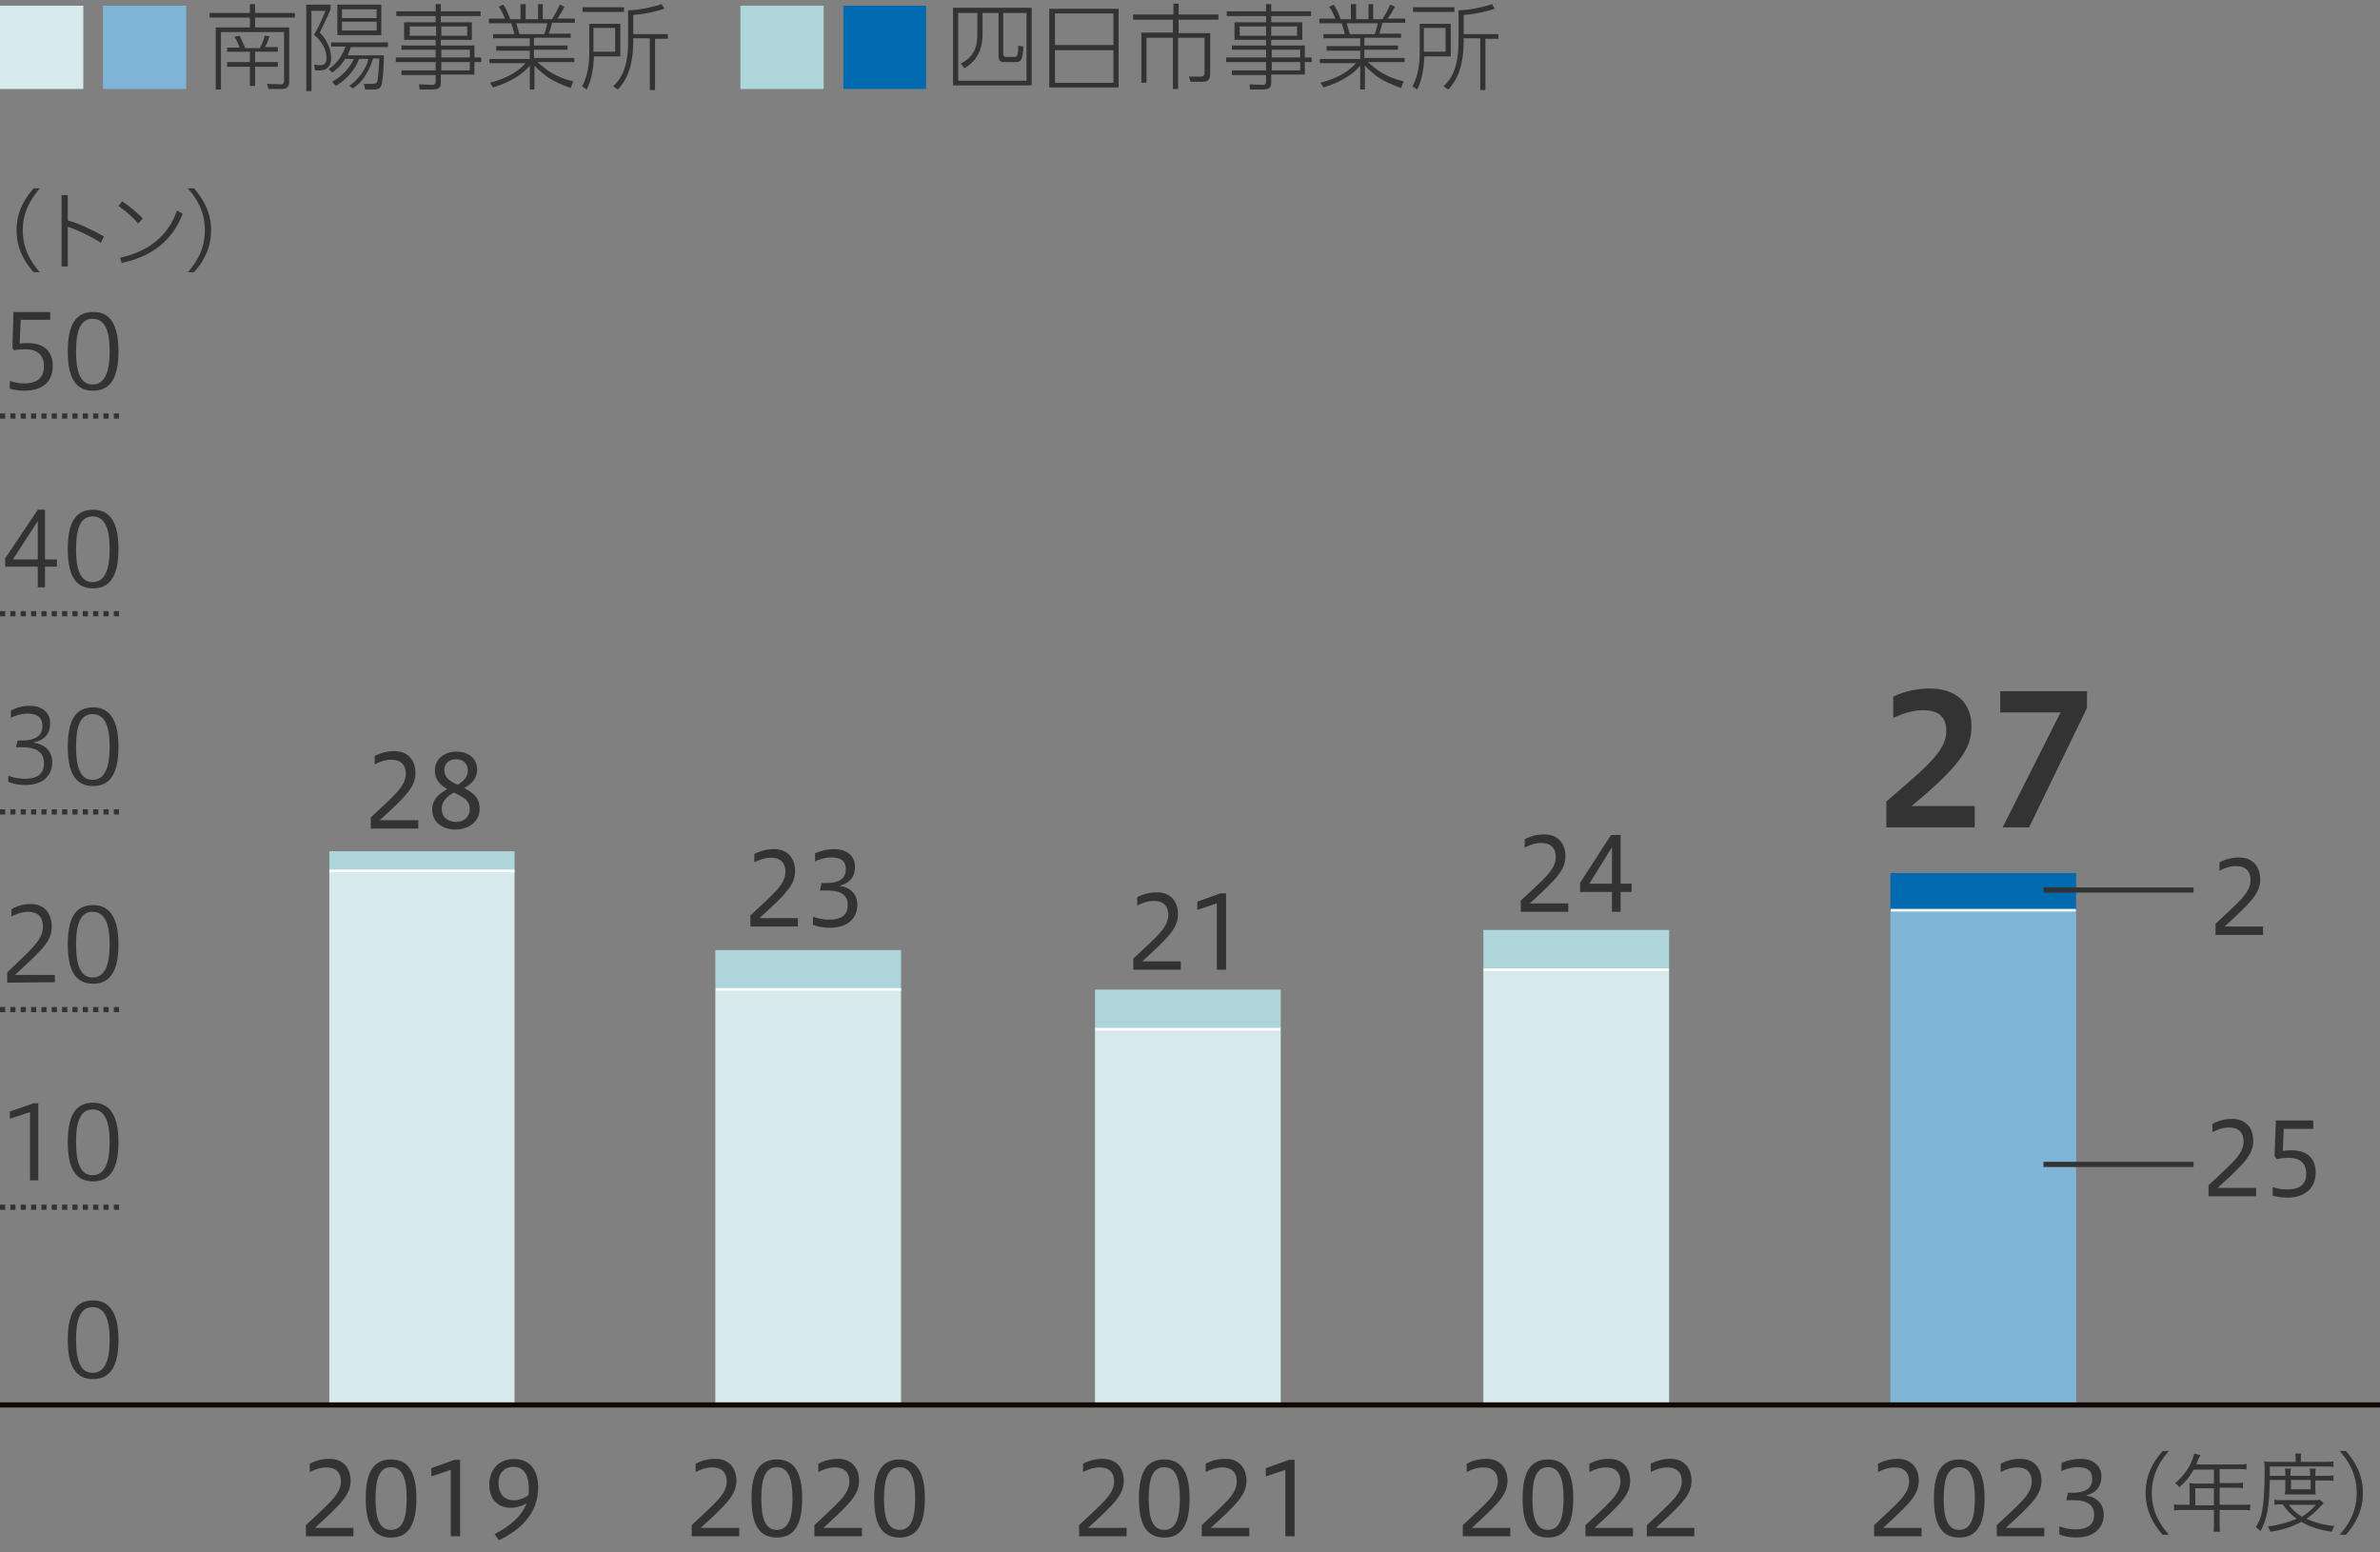 <?xml version="1.0" encoding="UTF-8"?><svg id="a" xmlns="http://www.w3.org/2000/svg" viewBox="0 0 460 300"><rect x="0" y="0" width="460" height="300" fill="#808080" stroke="none"/><rect x="286.701" y="179.71" width="35.9" height="7.622" style="fill:#add5da; stroke-width:0px;"/><rect x="286.701" y="187.332" width="35.9" height="83.84" style="fill:#d6eaec; stroke-width:0px;"/><path d="M286.751,187.4h35.8" style="fill:none; stroke:#fff; stroke-miterlimit:10; stroke-width:.5px;"/><rect x="365.368" y="168.708" width="35.9" height="7.622" style="fill:#006ab0; stroke-width:0px;"/><rect x="365.368" y="175.899" width="35.9" height="95.273" style="fill:#80b4d7; stroke-width:0px;"/><path d="M365.418,175.899h35.8" style="fill:none; stroke:#fff; stroke-miterlimit:10; stroke-width:.5px;"/><path d="M184.2,1.5h15.2v15h-15.2V1.5ZM188.8,2.5h-3.6v13.1h13.2V2.5h-4.5v8q0,.5.6.5h1.5c.3,0,.4,0,.6-.3.1-.2.2-.7.2-1.9l1,.2c-.1,2.5-.4,3-1.5,3h-1.9c-1.1,0-1.4-.2-1.4-1.2V2.5h-3.1v4c0,1.5-.1,4.7-3.5,6.7l-.7-.9c2-1.1,3.2-2.5,3.2-5.6V2.5h-.1Z" style="fill:#333; stroke-width:0px;"/><path d="M216.2,1.7v15.2h-13.4V1.7h13.4ZM203.9,8.7h11.3V2.6h-11.3v6.1ZM203.9,9.7v6.3h11.3v-6.3h-11.3Z" style="fill:#333; stroke-width:0px;"/><path d="M227.8.7v2.1h7.7v1h-7.7v2.6h6.1v7.6c0,.8,0,1.8-1.4,1.8h-2.4l-.3-1h2.3c.6,0,.7-.4.7-.7v-6.8h-5.1v9.9h-1V7.3h-5.1v8.7h-1V6.3h6.1v-2.5h-7.7v-1h7.8V.7h1Z" style="fill:#333; stroke-width:0px;"/><path d="M253.4,3.1h-7.7v1.2h6v3.4h-6v1.1h6.5v2.3h1.3v.9h-1.3v2.4h-6.5v1.6c0,.5,0,1.3-1.6,1.3h-2.5l-.1-1,2.6.1c.4,0,.6-.2.6-.6v-1.3h-6.6v-.9h6.6v-1.6h-7.7v-.9h7.7v-1.5h-6.6v-.8h6.6v-1.1h-6.1v-3.4h6.1v-1.2h-7.6v-.9h7.6V.8h1v1.4h7.7v.9h0ZM244.7,5.1h-5.1v1.8h5.1v-1.8ZM250.7,5.1h-5v1.8h5v-1.8ZM251.3,9.6h-5.5v1.5h5.5v-1.5ZM251.3,12h-5.5v1.6h5.5v-1.6Z" style="fill:#333; stroke-width:0px;"/><path d="M270.8,17c-3.7-1.3-5-2.3-7-4.3v4.6h-.9v-4.6c-1,1.2-3.1,3-7.1,4.2l-.6-.9c3.7-1,5.5-2.3,6.9-3.8h-7v-.8h7.8v-1.6h-6.5v-.9h6.5v-1.5h-7.1v-.8h4.1c-.1-.5-.2-1-.6-2.1h-4.3v-.9h3.1c-.4-1-.8-1.7-1.2-2.3l.9-.4c.6,1,1,1.8,1.3,2.8h2V.8h1v2.9h2.4V.8h.9v2.9h1.8c.5-.8,1-1.7,1.5-2.8l.9.4c-.4.8-.8,1.5-1.4,2.3h3.4v.8h-4.4c-.2.7-.3,1.2-.6,2.1h4.2v.8h-7.1v1.5h6.5v.8h-6.5v1.6h7.8v.8h-7.1c2.4,2.3,4.9,3.3,6.9,3.7l-.5,1.3ZM265.7,6.6c.3-.8.4-1.4.6-2.1h-6c.2.7.3,1.2.6,2.1h4.8Z" style="fill:#333; stroke-width:0px;"/><path d="M280.4,4.6v6.3h-5.1c-.1,2.4-.5,4.7-1.4,6.4l-.9-.6c1.3-2.4,1.4-5.2,1.4-6.4v-5.7h6ZM281.1,1.4v.9h-8v-.9h8ZM279.4,5.4h-4.2v4.6h4.2v-4.6ZM282.9,7.4v.5c0,3.8-.8,7.2-3,9.4l-.9-.6c1.4-1.4,2.9-3.3,2.9-8.7V2c3-.1,5.9-1,6.5-1.2l.5.9c-1.9.6-3.7 1-6,1.2v3.7h6.7v.9h-2.5v9.9h-1V7.4h-3.2Z" style="fill:#333; stroke-width:0px;"/><path d="M143.1,1.1h16.1v16.1h-16.1V1.1Z" style="fill:#add5da; stroke-width:0px;"/><path d="M163,1.1h16v16.1h-16V1.1Z" style="fill:#006ab0; stroke-width:0px;"/><path d="M49.3.8v1.7h7.7v.9h-7.7v1.9h6.6v10.5c0,.5-.1,1.4-1.4,1.4h-2.6l-.3-1,2.7.1c.4,0,.6-.2.6-.6V6.2h-12.2v11.1h-1V5.3h6.6v-1.9h-7.8v-.9h7.8V.8h1ZM46.3,9.2c-.3-.9-.6-1.5-1-2.1l1-.2c.4.8.7,1.4,1.1,2.4h2.8c.4-.6.6-1.2,1-2.4l.9.1c-.3.9-.5,1.5-.9,2.1h2.5v.9h-4.4v2h4.4v.9h-4.4v3.7h-1v-3.7h-4.4v-.9h4.4v-2h-4.4v-.8h2.4Z" style="fill:#333; stroke-width:0px;"/><path d="M63.9.9v.9c-.5,1.2-1.6,3.5-2.1,4.5,2.1,2.1,2.2,4.3,2.2,5,0,1.1-.5,2.3-2.2,2.3h-.9l-.2-1.1,1,.1c.6,0,1.4,0,1.4-1.4s-.6-2.9-2.4-4.5c1.2-2,2-4.1,2.2-4.6h-2.7v15.5h-1V.9h4.7ZM67.5,16.6c2.7-1.9,3.6-4.5,3.7-5.2h-1.8c-.6,1.7-2.1,3.8-4.5,5.2l-.7-.8c3-1.7,4-4,4.2-4.4h-1.7c-1,1.6-2,2.3-2.5,2.6l-.7-.7c.6-.3,2.2-1.4,3.3-4.3h-2.8v-.8h11v.9h-7.2c-.1.4-.3.9-.6,1.6h7c0,1.1-.1,4.1-.4,5.4-.1.7-.4,1.2-1.6,1.2h-1.6l-.3-1.1h1.7c.7,0,.8-.2.9-.4.2-.5.4-3.7.4-4.5h-1.2c-.7,2.4-2,4.6-3.9,5.8l-.7-.5ZM73.7,6.8h-8.5V.9h8.5v5.9ZM72.8,1.8h-6.7v1.7h6.7v-1.7ZM72.8,4.2h-6.7v1.7h6.7v-1.7Z" style="fill:#333; stroke-width:0px;"/><path d="M92.9,3.1h-7.7v1.2h6v3.4h-6v1.1h6.5v2.3h1.3v.9h-1.3v2.4h-6.5v1.6c0,.5,0,1.3-1.6,1.3h-2.5l-.1-1,2.6.1c.4,0,.6-.2.6-.6v-1.3h-6.6v-.9h6.6v-1.6h-7.7v-.9h7.7v-1.5h-6.6v-.8h6.6v-1.1h-6.1v-3.4h6.1v-1.2h-7.6v-.9h7.6V.8h1v1.4h7.7v.9ZM84.3,5.1h-5.1v1.8h5.1v-1.8ZM90.3,5.1h-5v1.8h5v-1.8ZM90.8,9.6h-5.5v1.5h5.5v-1.5ZM90.8,12h-5.5v1.6h5.5v-1.6Z" style="fill:#333; stroke-width:0px;"/><path d="M110.3,17c-3.7-1.3-5-2.3-7-4.3v4.6h-.9v-4.6c-1,1.2-3.1,3-7.1,4.2l-.6-.9c3.7-1,5.5-2.3,6.9-3.8h-7v-.8h7.8v-1.6h-6.5v-.9h6.5v-1.5h-7.1v-.8h4.1c-.1-.5-.2-1-.6-2.1h-4.3v-.9h3.1c-.4-1-.8-1.7-1.2-2.3l.9-.4c.6,1,1,1.8,1.3,2.8h2V.8h1v2.9h2.4V.8h.9v2.9h1.8c.5-.8,1-1.7,1.5-2.8l.9.4c-.4.8-.8,1.5-1.4,2.3h3.4v.8h-4.4c-.2.7-.3,1.2-.6,2.1h4.2v.8h-7.1v1.5h6.5v.8h-6.5v1.6h7.8v.8h-7.1c2.4,2.3,4.9,3.3,6.9,3.7l-.5,1.3ZM105.2,6.6c.3-.8.4-1.4.6-2.1h-6c.2.7.3,1.2.6,2.1h4.8Z" style="fill:#333; stroke-width:0px;"/><path d="M119.9,4.6v6.3h-5.1c-.1,2.4-.5,4.7-1.4,6.4l-.9-.6c1.3-2.4,1.4-5.2,1.4-6.4v-5.7h6ZM120.6,1.4v.9h-8v-.9h8ZM118.9,5.4h-4.2v4.6h4.2v-4.6ZM122.4,7.4v.5c0,3.8-.8,7.2-3,9.4l-.9-.6c1.4-1.4,2.9-3.3,2.9-8.7V2c3-.1,5.9-1,6.5-1.2l.5.9c-1.9.6-3.7 1-6,1.2v3.7h6.7v.9h-2.5v9.9h-1V7.4h-3.2Z" style="fill:#333; stroke-width:0px;"/><path d="M0,1.1h16.1v16.1H0V1.1Z" style="fill:#d6eaec; stroke-width:0px;"/><path d="M19.9,1.1h16.1v16.1h-16.1V1.1Z" style="fill:#80b4d7; stroke-width:0px;"/><rect x="138.254" y="183.6" width="35.9" height="7.6" style="fill:#add5da; stroke-width:0px;"/><rect x="138.254" y="191.2" width="35.9" height="80.3" style="fill:#d6eaec; stroke-width:0px;"/><path d="M138.354,191.2h35.8" style="fill:none; stroke:#fff; stroke-miterlimit:10; stroke-width:.5px;"/><rect x="211.639" y="191.243" width="35.9" height="7.643" style="fill:#add5da; stroke-width:0px;"/><rect x="211.639" y="198.887" width="35.9" height="72.613" style="fill:#d6eaec; stroke-width:0px;"/><path d="M211.689,198.887h35.8" style="fill:none; stroke:#fff; stroke-miterlimit:10; stroke-width:.5px;"/><path d="M394.959,225.016h29" style="fill:none; stroke:#333; stroke-miterlimit:10;"/><path d="M394.959,171.994h29" style="fill:none; stroke:#333; stroke-miterlimit:10;"/><g style="isolation:isolate;"><path d="M282.723,296.876v-2.146c4.271-4.075,6.768-5.869,6.768-8.463,0-1.618-.878-2.691-2.828-2.691-1.17,0-2.301.43-3.179.897v-1.619c1.268-.643,2.457-.936,3.822-.936,2.555,0,4.056,1.696,4.056,4.251,0,2.711-1.91,4.524-6.883,9.088h7.43v1.618h-9.186Z" style="fill:#333; stroke-width:0px;"/><path d="M294.287,289.583c0-5.051,1.481-7.547,4.895-7.547,3.412,0,4.895,2.555,4.895,7.547,0,4.973-1.482,7.547-4.895,7.547-3.413,0-4.895-2.516-4.895-7.547ZM302.203,289.583c0-3.979-.857-6.046-3.021-6.046-2.185,0-3.004,2.067-3.004,6.046,0,3.978.819,6.064,3.004,6.064,2.164,0,3.021-2.087,3.021-6.064Z" style="fill:#333; stroke-width:0px;"/><path d="M306.435,296.876v-2.146c4.271-4.075,6.767-5.869,6.767-8.463,0-1.618-.877-2.691-2.828-2.691-1.17,0-2.301.43-3.178.897v-1.619c1.268-.643,2.457-.936,3.822-.936,2.555,0,4.056,1.696,4.056,4.251,0,2.711-1.911,4.524-6.884,9.088h7.43v1.618h-9.185Z" style="fill:#333; stroke-width:0px;"/><path d="M318.291,296.876v-2.146c4.27-4.075,6.766-5.869,6.766-8.463,0-1.618-.877-2.691-2.827-2.691-1.17,0-2.302.43-3.179.897v-1.619c1.268-.643,2.457-.936,3.822-.936,2.555,0,4.057,1.696,4.057,4.251,0,2.711-1.912,4.524-6.885,9.088h7.43v1.618h-9.184Z" style="fill:#333; stroke-width:0px;"/></g><g style="isolation:isolate;"><path d="M362.219,296.876v-2.146c4.271-4.075,6.768-5.869,6.768-8.463,0-1.618-.878-2.691-2.828-2.691-1.17,0-2.301.43-3.179.897v-1.619c1.268-.643,2.457-.936,3.822-.936,2.555,0,4.056,1.696,4.056,4.251,0,2.711-1.91,4.524-6.883,9.088h7.43v1.618h-9.186Z" style="fill:#333; stroke-width:0px;"/><path d="M373.783,289.583c0-5.051,1.481-7.547,4.895-7.547,3.412,0,4.895,2.555,4.895,7.547,0,4.973-1.482,7.547-4.895,7.547-3.413,0-4.895-2.516-4.895-7.547ZM381.699,289.583c0-3.979-.857-6.046-3.021-6.046-2.185,0-3.004,2.067-3.004,6.046,0,3.978.819,6.064,3.004,6.064,2.164,0,3.021-2.087,3.021-6.064Z" style="fill:#333; stroke-width:0px;"/><path d="M385.931,296.876v-2.146c4.271-4.075,6.767-5.869,6.767-8.463,0-1.618-.877-2.691-2.828-2.691-1.17,0-2.301.43-3.178.897v-1.619c1.268-.643,2.457-.936,3.822-.936,2.555,0,4.056,1.696,4.056,4.251,0,2.711-1.911,4.524-6.884,9.088h7.43v1.618h-9.185Z" style="fill:#333; stroke-width:0px;"/><path d="M398.021,294.965c.702.254,1.833.585,3.081.585,2.633,0,3.646-1.092,3.646-2.769,0-2.048-1.463-2.867-3.842-2.867h-1.54l.312-1.443h.917c2.243,0,3.783-.721,3.783-2.671,0-1.307-.644-2.282-2.827-2.282-1.326,0-2.574.508-3.121.761v-1.56c1.189-.526,2.34-.8,3.725-.8,2.438,0,3.998,1.365,3.998,3.374,0,1.833-.877,3.178-3.003,3.705,2.146.312,3.452,1.638,3.452,3.725,0,2.398-1.717,4.388-5.285,4.388-1.639,0-2.613-.312-3.296-.585v-1.561Z" style="fill:#333; stroke-width:0px;"/></g><g style="isolation:isolate;"><path d="M59.125,296.876v-2.146c4.271-4.075,6.767-5.869,6.767-8.463,0-1.618-.877-2.691-2.828-2.691-1.17,0-2.301.43-3.179.897v-1.619c1.268-.643,2.457-.936,3.822-.936,2.555,0,4.056,1.696,4.056,4.251,0,2.711-1.911,4.524-6.884,9.088h7.43v1.618h-9.185Z" style="fill:#333; stroke-width:0px;"/><path d="M70.688,289.583c0-5.051,1.482-7.547,4.895-7.547s4.895,2.555,4.895,7.547c0,4.973-1.482,7.547-4.895,7.547s-4.895-2.516-4.895-7.547ZM78.605,289.583c0-3.979-.858-6.046-3.022-6.046-2.184,0-3.003,2.067-3.003,6.046,0,3.978.819,6.064,3.003,6.064,2.165,0,3.022-2.087,3.022-6.064Z" style="fill:#333; stroke-width:0px;"/><path d="M87.126,296.876v-12.831l-3.764,1.268v-1.6l4.466-1.599h1.092v14.762h-1.794Z" style="fill:#333; stroke-width:0px;"/><path d="M95.589,296.486c3.12-1.658,5.226-3.472,6.201-6.007-.858.546-1.95.897-3.14.897-2.204,0-4.076-1.424-4.076-4.466,0-2.925,1.813-4.953,4.778-4.953,3.198,0,4.661,2.32,4.661,5.44,0,4.388-2.516,7.82-7.566,10.238l-.858-1.15ZM102.142,288.92c.039-.293.059-.624.059-1.248,0-2.926-1.151-4.212-2.984-4.212-1.619,0-2.867,1.111-2.867,3.139,0,1.892.936,3.315,2.984,3.315.975,0,2.067-.39,2.808-.994Z" style="fill:#333; stroke-width:0px;"/></g><g style="isolation:isolate;"><path d="M133.691,296.876v-2.146c4.271-4.075,6.767-5.869,6.767-8.463,0-1.618-.877-2.691-2.828-2.691-1.17,0-2.301.43-3.179.897v-1.619c1.268-.643,2.457-.936,3.822-.936,2.555,0,4.056,1.696,4.056,4.251,0,2.711-1.911,4.524-6.884,9.088h7.43v1.618h-9.185Z" style="fill:#333; stroke-width:0px;"/><path d="M145.254,289.583c0-5.051,1.482-7.547,4.895-7.547s4.895,2.555,4.895,7.547c0,4.973-1.482,7.547-4.895,7.547s-4.895-2.516-4.895-7.547ZM153.171,289.583c0-3.979-.858-6.046-3.022-6.046-2.184,0-3.003,2.067-3.003,6.046,0,3.978.819,6.064,3.003,6.064,2.165,0,3.022-2.087,3.022-6.064Z" style="fill:#333; stroke-width:0px;"/><path d="M157.402,296.876v-2.146c4.271-4.075,6.767-5.869,6.767-8.463,0-1.618-.877-2.691-2.828-2.691-1.17,0-2.301.43-3.179.897v-1.619c1.268-.643,2.457-.936,3.822-.936,2.555,0,4.056,1.696,4.056,4.251,0,2.711-1.911,4.524-6.884,9.088h7.43v1.618h-9.185Z" style="fill:#333; stroke-width:0px;"/><path d="M168.966,289.583c0-5.051,1.482-7.547,4.895-7.547s4.895,2.555,4.895,7.547c0,4.973-1.482,7.547-4.895,7.547s-4.895-2.516-4.895-7.547ZM176.883,289.583c0-3.979-.858-6.046-3.022-6.046-2.184,0-3.003,2.067-3.003,6.046,0,3.978.819,6.064,3.003,6.064,2.165,0,3.022-2.087,3.022-6.064Z" style="fill:#333; stroke-width:0px;"/></g><g style="isolation:isolate;"><path d="M208.564,296.876v-2.146c4.271-4.075,6.767-5.869,6.767-8.463,0-1.618-.877-2.691-2.828-2.691-1.17,0-2.301.43-3.179.897v-1.619c1.268-.643,2.457-.936,3.822-.936,2.555,0,4.056,1.696,4.056,4.251,0,2.711-1.911,4.524-6.884,9.088h7.43v1.618h-9.185Z" style="fill:#333; stroke-width:0px;"/><path d="M220.127,289.583c0-5.051,1.482-7.547,4.895-7.547s4.895,2.555,4.895,7.547c0,4.973-1.482,7.547-4.895,7.547s-4.895-2.516-4.895-7.547ZM228.044,289.583c0-3.979-.858-6.046-3.022-6.046-2.184,0-3.003,2.067-3.003,6.046,0,3.978.819,6.064,3.003,6.064,2.165,0,3.022-2.087,3.022-6.064Z" style="fill:#333; stroke-width:0px;"/><path d="M232.275,296.876v-2.146c4.271-4.075,6.767-5.869,6.767-8.463,0-1.618-.878-2.691-2.828-2.691-1.17,0-2.301.43-3.179.897v-1.619c1.268-.643,2.457-.936,3.822-.936,2.555,0,4.057,1.696,4.057,4.251,0,2.711-1.911,4.524-6.884,9.088h7.43v1.618h-9.185Z" style="fill:#333; stroke-width:0px;"/><path d="M248.421,296.876v-12.831l-3.764,1.268v-1.6l4.466-1.599h1.092v14.762h-1.794Z" style="fill:#333; stroke-width:0px;"/></g><path d="M63.654,164.5h35.8v3.8h-35.8v-3.8Z" style="fill:#add5da; stroke-width:0px;"/><path d="M63.654,168.3h35.8v103.2h-35.8v-103.2Z" style="fill:#d6eaec; stroke-width:0px;"/><path d="M63.654,168.3h35.8" style="fill:none; stroke:#fff; stroke-miterlimit:10; stroke-width:.5px;"/><g style="isolation:isolate;"><path d="M71.663,160.114v-2.146c4.271-4.075,6.767-5.869,6.767-8.463,0-1.618-.877-2.691-2.828-2.691-1.17,0-2.301.43-3.179.897v-1.619c1.268-.643,2.457-.936,3.822-.936,2.555,0,4.056,1.696,4.056,4.251,0,2.711-1.911,4.525-6.884,9.088h7.43v1.618h-9.185Z" style="fill:#333; stroke-width:0px;"/><path d="M89.739,152.295c1.735.955,2.964,1.813,2.964,3.997,0,2.516-2.125,4.018-4.758,4.018-2.146,0-4.407-1.248-4.407-3.842,0-2.048,1.268-3.022,2.905-3.979-1.443-.857-2.398-1.853-2.398-3.569,0-2.165,1.736-3.666,4.154-3.666,2.632,0,4.017,1.54,4.017,3.451,0,1.755-1.073,2.77-2.477,3.589ZM87.711,153.152c-1.677.956-2.34,1.989-2.34,3.14,0,1.6,1.131,2.535,2.808,2.535,1.58,0,2.613-1.072,2.613-2.418,0-1.502-.643-2.087-3.081-3.257ZM88.433,151.671c1.248-.761,1.989-1.581,1.989-2.711,0-1.346-.819-2.243-2.321-2.243-1.326,0-2.223.878-2.223,2.048s.604,2.028,2.555,2.907Z" style="fill:#333; stroke-width:0px;"/></g><g style="isolation:isolate;"><path d="M145.037,179.05v-2.146c4.271-4.075,6.767-5.869,6.767-8.463,0-1.618-.877-2.691-2.828-2.691-1.17,0-2.301.43-3.179.897v-1.619c1.268-.643,2.457-.936,3.822-.936,2.555,0,4.056,1.696,4.056,4.251,0,2.711-1.911,4.524-6.884,9.088h7.43v1.618h-9.185Z" style="fill:#333; stroke-width:0px;"/><path d="M157.127,177.139c.702.254,1.833.585,3.081.585,2.633,0,3.646-1.092,3.646-2.769,0-2.048-1.462-2.867-3.841-2.867h-1.541l.312-1.443h.917c2.243,0,3.783-.721,3.783-2.671,0-1.307-.644-2.282-2.828-2.282-1.326,0-2.574.508-3.12.761v-1.56c1.189-.526,2.34-.8,3.725-.8,2.438,0,3.998,1.365,3.998,3.374,0,1.833-.877,3.178-3.003,3.705,2.145.312,3.451,1.638,3.451,3.725,0,2.398-1.716,4.388-5.285,4.388-1.638,0-2.613-.312-3.295-.585v-1.561Z" style="fill:#333; stroke-width:0px;"/></g><g style="isolation:isolate;"><path d="M219.037,187.4v-2.146c4.271-4.075,6.767-5.869,6.767-8.463,0-1.618-.877-2.691-2.828-2.691-1.17,0-2.301.43-3.179.897v-1.619c1.268-.643,2.457-.936,3.822-.936,2.555,0,4.056,1.696,4.056,4.251,0,2.711-1.911,4.524-6.884,9.088h7.43v1.618h-9.185Z" style="fill:#333; stroke-width:0px;"/><path d="M235.184,187.4v-12.831l-3.764,1.268v-1.6l4.466-1.599h1.092v14.762h-1.794Z" style="fill:#333; stroke-width:0px;"/></g><g style="isolation:isolate;"><path d="M293.927,176.199v-2.146c4.271-4.075,6.767-5.869,6.767-8.463,0-1.618-.878-2.691-2.828-2.691-1.17,0-2.301.43-3.179.897v-1.619c1.268-.643,2.457-.936,3.822-.936,2.555,0,4.057,1.696,4.057,4.251,0,2.711-1.911,4.524-6.884,9.088h7.43v1.618h-9.185Z" style="fill:#333; stroke-width:0px;"/><path d="M311.555,176.199v-3.822h-6.162v-1.774l5.986-9.243h1.853v9.399h2.126v1.618h-2.126v3.822h-1.677ZM311.555,170.759v-7.04l-4.368,7.04h4.368Z" style="fill:#333; stroke-width:0px;"/></g><g style="isolation:isolate;"><path d="M426.866,231.184v-2.146c4.271-4.075,6.767-5.869,6.767-8.463,0-1.618-.878-2.691-2.828-2.691-1.17,0-2.301.43-3.179.897v-1.619c1.268-.643,2.457-.936,3.822-.936,2.555,0,4.057,1.696,4.057,4.251,0,2.711-1.911,4.524-6.884,9.088h7.43v1.618h-9.185Z" style="fill:#333; stroke-width:0px;"/><path d="M439.268,229.409c.78.272,1.813.448,2.73.448,2.262,0,3.744-.78,3.744-3.042,0-2.028-1.209-3.081-3.394-3.081-.585,0-1.54.078-2.281.292l-.448-.546.253-6.961h7.235v1.638h-5.714l-.176,4.271c.546-.098,1.131-.137,1.657-.137,3.237,0,4.7,1.735,4.7,4.29,0,2.867-1.911,4.856-5.46,4.856-.858,0-1.95-.117-2.848-.371v-1.657Z" style="fill:#333; stroke-width:0px;"/></g><g style="isolation:isolate;"><path d="M428.21,180.665v-2.146c4.271-4.075,6.767-5.869,6.767-8.463,0-1.618-.877-2.691-2.827-2.691-1.17,0-2.302.43-3.179.897v-1.619c1.268-.643,2.457-.936,3.822-.936,2.555,0,4.056,1.696,4.056,4.251,0,2.711-1.911,4.524-6.884,9.088h7.43v1.618h-9.185Z" style="fill:#333; stroke-width:0px;"/></g><g style="isolation:isolate;"><path d="M364.589,159.899v-5.006c7.63-6.615,11.586-9.695,11.586-13.616,0-2.87-1.61-4.025-4.516-4.025-1.891,0-3.745.595-5.74,1.471v-4.096c2.064-1.05,4.76-1.575,7-1.575,5.355,0,8.121,2.976,8.121,7.246,0,3.745-1.295,7-11.586,15.47h12.216v4.131h-17.081Z" style="fill:#333; stroke-width:0px;"/><path d="M387.058,159.899l11.201-22.227h-11.656v-4.095h16.767v3.22l-11.201,23.102h-5.11Z" style="fill:#333; stroke-width:0px;"/></g><path d="M418,296.6c-1.7-1.9-3.3-4.5-3.3-8.1,0-3.5,1.5-6.1,3.3-8.1h1.2c-1.7,1.9-3.3,4.5-3.3,8.1,0,3.5,1.5,6.1,3.3,8.1h-1.2Z" style="fill:#333; stroke-width:0px;"/><path d="M423.2,287.6c0-.3,0-.7-.1-1,.3,0,.8.1,1.2.1h3.6v-2.7h-3.9c-.8,1.4-1.7,2.5-2.8,3.4-.3-.4-.5-.6-.8-.8,1.8-1.4,3.2-3.6,3.7-5.7l1.2.3c-.1.1-.1.2-.2.4-.1.1-.1.2-.2.3l-.3.8-.1.3h8.2c.7,0,1.1,0,1.5-.1v1.1c-.3-.1-.8-.1-1.5-.1h-3.7v2.7h3c.7,0,1.1,0,1.5-.1v1.1c-.4-.1-.9-.1-1.5-.1h-3v3.3h4.2c.8,0,1.3,0,1.7-.1v1.2c-.4-.1-.9-.1-1.7-.1h-4.2v2.7c0,.7,0,1.2.1,1.5h-1.3c.1-.3.1-.8.1-1.5v-2.7h-6c-.7,0-1.3,0-1.7.1v-1.2c.4.1.9.1,1.7.1h1.3v-3.2h0ZM427.9,290.9v-3.3h-3.6v3.3h3.6Z" style="fill:#333; stroke-width:0px;"/><path d="M438.7,286c-.1,5.2-.5,7.5-1.8,9.9-.3-.3-.6-.6-.9-.8.6-1,1-1.8,1.2-3,.3-1.6.5-4,.5-7.6,0-1,0-1.6-.1-2.1.4.1,1.1.1,1.7.1h4.4v-.5c0-.4,0-.7-.1-1.1h1.2c-.1.2-.1.7-.1,1.1v.5h4.5c.9,0,1.5,0,1.8-.1v1.1c-.4-.1-.9-.1-1.7-.1h-10.6v1.8h3v-.3c0-.5,0-.8-.1-1.1h1.2c-.1.3-.1.6-.1,1.1v.3h3.8v-.3c0-.5,0-.8-.1-1.1h1.2c-.1.2-.1.6-.1,1.1v.3h2c.7,0,1.2,0,1.5-.1v1.1c-.3-.1-.8-.1-1.5-.1h-2v1.7c0,.3,0,.7.1,1h-6c0-.3.1-.6.1-1v-1.8h-3ZM449.1,290.5l-.6.6c-.9,1-1.8,1.8-2.7,2.4,1.5.7,3.7,1.3,5.4,1.4-.2.3-.4.7-.5,1.1-2.3-.3-4.1-.9-5.9-1.9-1.7.9-3.7,1.6-6,1.9-.1-.3-.2-.6-.5-1,2.2-.3,4-.8,5.6-1.5-1.1-.8-1.9-1.6-2.7-2.8-.7,0-1.3,0-1.6.1v-1c.3.1.9.1,1.7.1h6c.6,0,.8,0,1.1-.1l.7.7ZM442.4,290.8c.5.8,1.4,1.6,2.5,2.3,1-.6,1.7-1.2,2.7-2.3h-5.2ZM442.8,287.8h3.8v-1.8h-3.8v1.8Z" style="fill:#333; stroke-width:0px;"/><path d="M452.2,296.6c1.7-1.9,3.3-4.5,3.3-8.1,0-3.5-1.5-6.1-3.3-8.1h1.2c1.7,1.9,3.3,4.5,3.3,8.1,0,3.5-1.5,6.1-3.3,8.1h-1.2Z" style="fill:#333; stroke-width:0px;"/><path d="M6.5,52.6c-1.7-1.9-3.3-4.5-3.3-8.1,0-3.5,1.5-6.1,3.3-8.1h1.2c-1.7,2-3.3,4.5-3.3,8.1,0,3.5,1.5,6.1,3.3,8.1h-1.2Z" style="fill:#333; stroke-width:0px;"/><path d="M13.1,42.6c2.2.6,4.7,1.8,7,3.1l-.6,1.2c-2.1-1.3-4.4-2.4-6.4-3.1v7.7h-1.2v-13.8h1.2v4.9Z" style="fill:#333; stroke-width:0px;"/><path d="M23.6,38.9c1.5,1,2.7,2,4,3.3l-.9,1c-1.2-1.4-2.4-2.4-3.8-3.4l.7-.9ZM23.2,49.8c5.1-1.1,9.2-3.9,11-9.1l1.1.6c-2,5.4-6.3,8.4-11.8,9.5l-.3-1Z" style="fill:#333; stroke-width:0px;"/><path d="M36.3,52.6c1.7-1.9,3.3-4.5,3.3-8.1,0-3.5-1.5-6.1-3.3-8.1h1.2c1.7,2,3.3,4.5,3.3,8.1,0,3.5-1.5,6.1-3.3,8.1h-1.2Z" style="fill:#333; stroke-width:0px;"/><path d="M460,271.5H0" style="fill:none; stroke:#130704; stroke-miterlimit:10; stroke-width:1.001px;"/><path d="M22.9,258.9c0,5-1.5,7.6-4.9,7.6s-4.9-2.5-4.9-7.6,1.5-7.6,4.9-7.6c3.3 0,4.9,2.6,4.9,7.6ZM14.7,258.9c0,4.1.9,6.4,3.2,6.4s3.3-2.3,3.3-6.4-1-6.3-3.3-6.3c-2.3 0-3.2,2.2-3.2,6.3Z" style="fill:#333; stroke-width:0px;"/><path d="M5.8,228.1v-13.2l-3.9,1.3v-1.4l4.6-1.6h.9v14.9h-1.6Z" style="fill:#333; stroke-width:0px;"/><path d="M22.9,220.7c0,5-1.5,7.6-4.9,7.6s-4.9-2.5-4.9-7.6,1.5-7.6,4.9-7.6c3.3 0,4.9,2.6,4.9,7.6ZM14.7,220.7c0,4.1.9,6.4,3.2,6.4s3.3-2.3,3.3-6.4-1-6.3-3.3-6.3-3.2,2.2-3.2,6.3Z" style="fill:#333; stroke-width:0px;"/><path d="M1.4,189.9v-2c4.3-4.2,6.9-6.1,6.9-8.8,0-1.7-.8-2.9-2.9-2.9-1.2,0-2.4.5-3.2.9v-1.4c1.3-.7,2.4-1,3.8-1,2.4,0,4,1.6,4,4.4,0,3-2.3,4.8-7.1,9.3h7.7v1.4l-9.2.1Z" style="fill:#333; stroke-width:0px;"/><path d="M22.9,182.5c0,5-1.5,7.6-4.9,7.6s-4.9-2.5-4.9-7.6,1.5-7.6,4.9-7.6c3.3,0,4.9,2.6,4.9,7.6ZM14.7,182.5c0,4.1.9,6.4,3.2,6.4s3.3-2.3,3.3-6.4-1-6.3-3.3-6.3-3.2,2.2-3.2,6.3Z" style="fill:#333; stroke-width:0px;"/><path d="M1.6,149.9c.7.3,1.9.6,3.2.6,2.7,0,3.7-1.2,3.7-3,0-2.2-1.6-3.1-4.1-3.1h-1.3l.3-1.3h.9c2.2,0,3.9-.7,3.9-2.8,0-1.2-.5-2.4-2.9-2.4-1.4,0-2.8.6-3.2.8v-1.4c1.2-.6,2.3-.9,3.7-.9,2.3,0,3.9,1.3,3.9,3.3s-.9,3.3-3.3,3.8c2.2.3,3.7,1.6,3.7,3.8,0,2.4-1.6,4.4-5.2,4.4-1.8,0-2.7-.4-3.3-.6l0-1.2h0Z" style="fill:#333; stroke-width:0px;"/><path d="M22.9,144.3c0,5-1.5,7.6-4.9,7.6s-4.9-2.5-4.9-7.6,1.5-7.6,4.9-7.6c3.3,0,4.9,2.6,4.9,7.6ZM14.7,144.3c0,4.1.9,6.4,3.2,6.4s3.3-2.3,3.3-6.4-1-6.3-3.3-6.3-3.2,2.2-3.2,6.3Z" style="fill:#333; stroke-width:0px;"/><path d="M7.3,113.5v-4H1v-1.6l6.3-9.4h1.4v9.6h2.3v1.4h-2.3v4h-1.4ZM7.3,108.1v-7.4l-4.8,7.4h4.8Z" style="fill:#333; stroke-width:0px;"/><path d="M22.9,106.1c0,5-1.5,7.6-4.9,7.6s-4.9-2.5-4.9-7.6,1.5-7.6,4.9-7.6c3.3,0,4.9,2.5,4.9,7.6ZM14.7,106.1c0,4.1.9,6.4,3.2,6.4s3.3-2.3,3.3-6.4-1-6.3-3.3-6.3-3.2,2.2-3.2,6.3Z" style="fill:#333; stroke-width:0px;"/><path d="M1.9,73.6c.8.3,1.9.5,2.7.5,2.2,0,3.9-.8,3.9-3.3,0-2.2-1.3-3.3-3.5-3.3-.6,0-1.5,0-2.3.2l-.3-.5.2-6.9h7.1v1.5h-5.7l-.2,4.6c.5-.1,1-.1,1.6-.1,3.3,0,4.8,1.8,4.8,4.4,0,3-1.9,4.8-5.5,4.8-.8,0-1.9-.1-2.8-.4l-0-1.5Z" style="fill:#333; stroke-width:0px;"/><path d="M22.9,67.9c0,5-1.5,7.6-4.9,7.6s-4.9-2.5-4.9-7.6,1.5-7.6,4.9-7.6c3.3-.1,4.9,2.5,4.9,7.6ZM14.7,67.9c0,4.1.9,6.4,3.2,6.4s3.3-2.3,3.3-6.4-1-6.3-3.3-6.3-3.2,2.2-3.2,6.3Z" style="fill:#333; stroke-width:0px;"/><path d="M0,233.3h23.9" style="fill:none; stroke:#333; stroke-dasharray:0 0 1 1;"/><path d="M0,195.1h23.9" style="fill:none; stroke:#333; stroke-dasharray:0 0 1 1;"/><path d="M0,156.9h23.9" style="fill:none; stroke:#333; stroke-dasharray:0 0 1 1;"/><path d="M0,118.6h23.9" style="fill:none; stroke:#333; stroke-dasharray:0 0 1 1;"/><path d="M0,80.4h23.9" style="fill:none; stroke:#333; stroke-dasharray:0 0 1 1;"/></svg>
